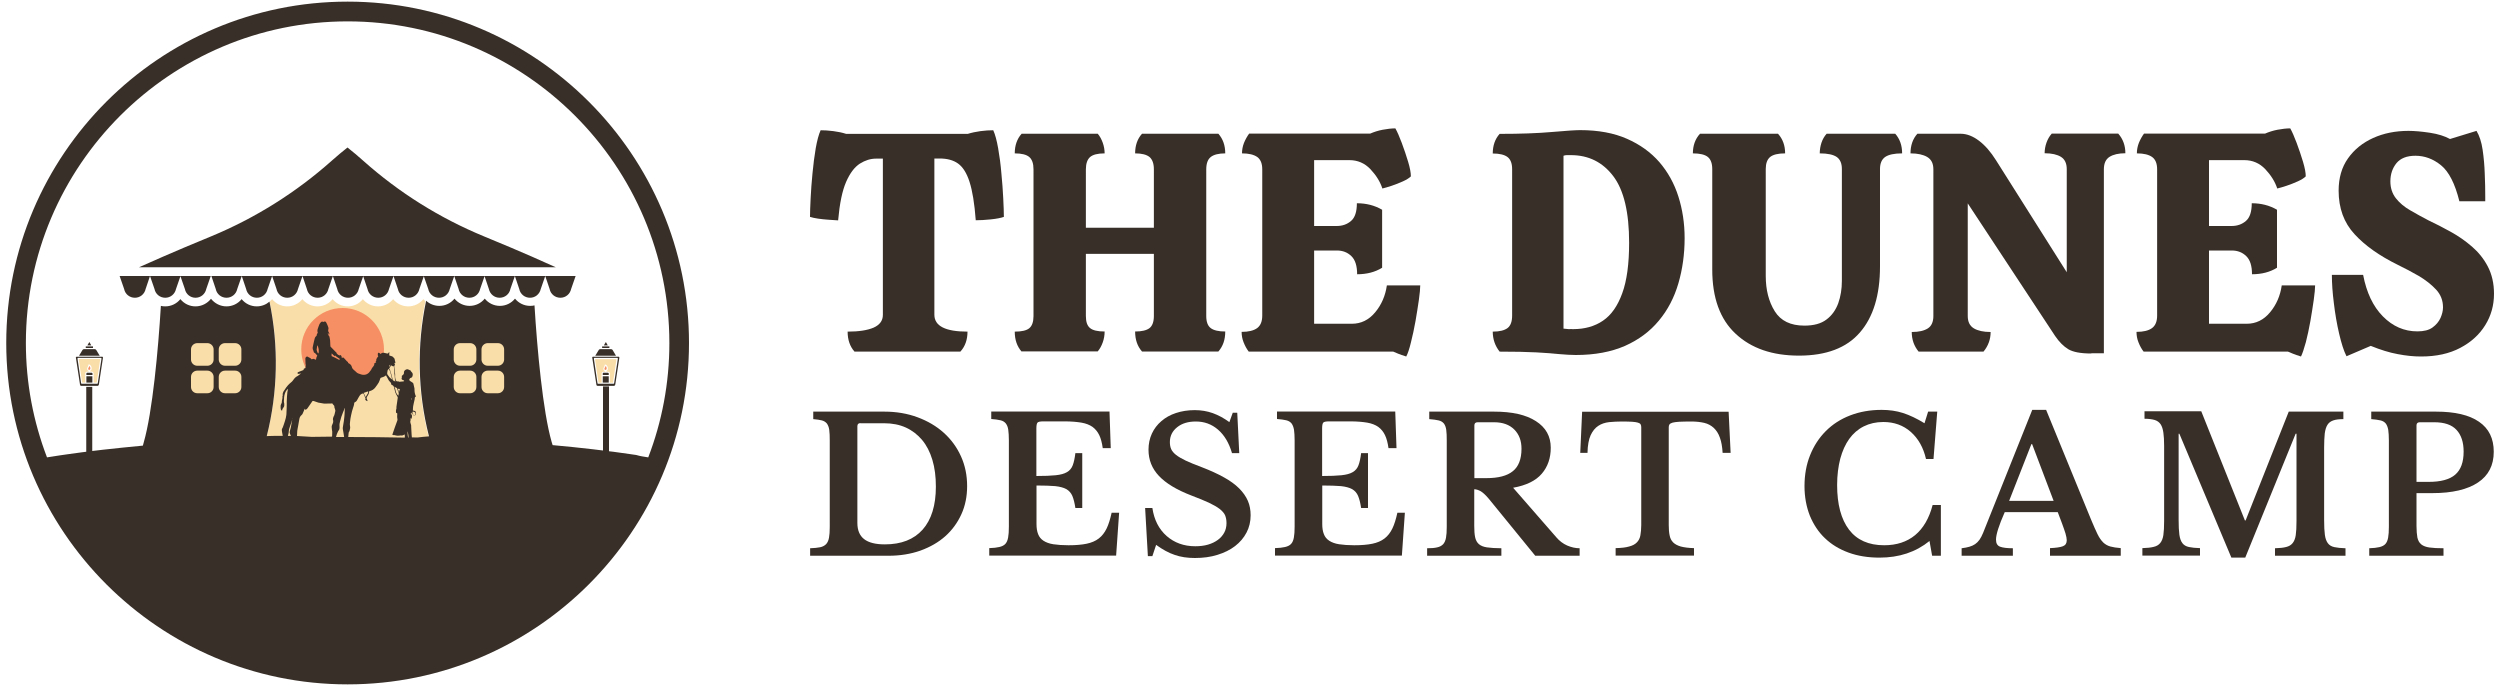 <svg xmlns="http://www.w3.org/2000/svg" xmlns:xlink="http://www.w3.org/1999/xlink" id="Layer_1" x="0px" y="0px" width="200px" height="54.89px" viewBox="0 0 200 54.89" style="enable-background:new 0 0 200 54.89;" xml:space="preserve"><style type="text/css">	.st0{fill:#FADEA9;}	.st1{fill:#F69064;}	.st2{fill:#382F28;}</style><g>	<g>		<g>			<g>				<path class="st0" d="M34.28,34.9l0.15,1.23H21.19l0.15-1.23c0.89-3.53,0.97-7.21,0.23-10.77c0.07-0.06,0.14-0.13,0.2-0.2     c0.29,0.36,0.73,0.58,1.21,0.58c0.48,0,0.92-0.22,1.21-0.58c0.29,0.36,0.73,0.58,1.21,0.58c0.48,0,0.92-0.22,1.21-0.58     c0.29,0.36,0.73,0.58,1.21,0.58c0.48,0,0.92-0.22,1.21-0.58c0.29,0.36,0.73,0.58,1.21,0.58c0.48,0,0.92-0.22,1.21-0.58     c0.29,0.36,0.73,0.58,1.21,0.58c0.48,0,0.92-0.22,1.21-0.58c0.05,0.06,0.1,0.11,0.16,0.17C33.31,27.66,33.38,31.36,34.28,34.9z"></path>				<path class="st1" d="M30.72,27.95c0,1.83-1.48,3.31-3.31,3.31s-3.31-1.48-3.31-3.31s1.48-3.31,3.31-3.31     S30.72,26.12,30.72,27.95z M7.14,29.59c-0.04,0.01-0.05-0.01-0.07-0.03c-0.02-0.04-0.02-0.08,0-0.12     c0.05-0.07,0.07-0.13,0.08-0.17c0.06,0.06,0.09,0.16,0.08,0.23C7.21,29.54,7.2,29.59,7.14,29.59z M48.44,29.59     c-0.04,0.01-0.05-0.01-0.07-0.03c-0.02-0.04-0.02-0.08,0-0.12c0.05-0.07,0.07-0.13,0.08-0.17c0.06,0.06,0.09,0.16,0.08,0.23     C48.52,29.54,48.5,29.59,48.44,29.59z"></path>				<path class="st2" d="M38.76,22.08h2.43l-0.36,1.04c-0.08,0.41-0.44,0.7-0.86,0.7s-0.77-0.29-0.86-0.7L38.76,22.08z M36.69,23.12     c0.08,0.41,0.44,0.7,0.86,0.7c0.42,0,0.77-0.29,0.86-0.7l0.36-1.04h-2.43L36.69,23.12z M41.54,23.12     c0.08,0.41,0.44,0.7,0.86,0.7s0.77-0.29,0.86-0.7l0.36-1.04h-2.43L41.54,23.12z M34.26,23.12c0.08,0.41,0.44,0.7,0.86,0.7     c0.42,0,0.77-0.29,0.86-0.7l0.36-1.04H33.9L34.26,23.12z M31.83,23.12c0.08,0.41,0.44,0.7,0.86,0.7c0.42,0,0.77-0.29,0.86-0.7     l0.36-1.04h-2.43L31.83,23.12z M26.98,23.12c0.08,0.41,0.44,0.7,0.86,0.7c0.42,0,0.77-0.29,0.86-0.7l0.36-1.04h-2.43     L26.98,23.12z M43.97,23.12c0.08,0.41,0.44,0.7,0.86,0.7s0.77-0.29,0.86-0.7l0.36-1.04h-2.43L43.97,23.12z M49.01,28     c-0.02-0.04-0.07-0.07-0.13-0.07h-0.85c-0.05,0-0.1,0.02-0.13,0.07l-0.28,0.46h1.66L49.01,28z M47.71,30.77l-0.33-2.16     c-0.01-0.04,0.02-0.07,0.05-0.07h0.12h1.82h0.12c0.04,0,0.06,0.03,0.06,0.07l-0.33,2.16c-0.01,0.05-0.06,0.1-0.11,0.1h-1.28     C47.76,30.87,47.71,30.83,47.71,30.77z M47.51,28.69l0.29,1.97c0,0.02,0.02,0.04,0.04,0.04h0.34h0.57h0.34     c0.02,0,0.04-0.01,0.04-0.04l0.3-1.97c0-0.01-0.01-0.02-0.01-0.04c-0.01-0.01-0.02-0.02-0.04-0.02h-1.82     c-0.02,0-0.03,0.01-0.04,0.02C47.51,28.67,47.51,28.68,47.51,28.69z M48.7,29.88c0-0.03-0.03-0.06-0.06-0.06h-0.36     c-0.03,0-0.06,0.02-0.06,0.06V30h0.48V29.88z M48.75,27.71h-0.58v0.13h0.58V27.71z M48.47,27.36l-0.16,0.27h0.31L48.47,27.36z      M48.7,30.1h-0.48v0.51h0.48V30.1z M29.4,23.12c0.08,0.41,0.44,0.7,0.86,0.7c0.42,0,0.77-0.29,0.86-0.7l0.36-1.04h-2.43     L29.4,23.12z M10.79,23.82c0.42,0,0.77-0.29,0.86-0.7L12,22.08H9.57l0.36,1.04C10.01,23.53,10.37,23.82,10.79,23.82z      M7.44,27.71H6.86v0.13h0.58V27.71z M24.55,23.12c0.08,0.41,0.44,0.7,0.86,0.7c0.42,0,0.77-0.29,0.86-0.7l0.36-1.04h-2.43     L24.55,23.12z M7.7,28c-0.02-0.04-0.07-0.07-0.13-0.07H6.73c-0.05,0-0.1,0.02-0.13,0.07l-0.28,0.46h1.66L7.7,28z M6.07,28.61     c-0.01-0.04,0.02-0.07,0.05-0.07h0.12h1.82h0.12c0.04,0,0.06,0.03,0.06,0.07l-0.33,2.16c-0.01,0.05-0.06,0.1-0.11,0.1H6.51     c-0.06,0-0.11-0.04-0.11-0.1L6.07,28.61z M6.2,28.69l0.29,1.97c0,0.02,0.02,0.04,0.04,0.04h0.34h0.57h0.34     c0.02,0,0.04-0.01,0.04-0.04l0.3-1.97c0-0.01-0.01-0.02-0.01-0.04c-0.01-0.01-0.02-0.02-0.04-0.02H6.25     c-0.02,0-0.03,0.01-0.04,0.02C6.2,28.67,6.2,28.68,6.2,28.69z M7.39,30.1H6.91v0.51h0.48V30.1z M7.4,29.88     c0-0.03-0.03-0.06-0.06-0.06H6.97c-0.03,0-0.06,0.02-0.06,0.06V30H7.4V29.88z M7.15,27.36l-0.16,0.27H7.3L7.15,27.36z      M17.26,23.12c0.08,0.41,0.44,0.7,0.86,0.7c0.42,0,0.77-0.29,0.86-0.7l0.36-1.04h-2.43L17.26,23.12z M19.69,23.12     c0.08,0.41,0.44,0.7,0.86,0.7s0.77-0.29,0.86-0.7l0.36-1.04h-2.43L19.69,23.12z M22.12,23.12c0.08,0.41,0.44,0.7,0.86,0.7     c0.42,0,0.77-0.29,0.86-0.7l0.36-1.04h-2.43L22.12,23.12z M13.22,23.82c0.42,0,0.77-0.29,0.86-0.7l0.36-1.04H12l0.36,1.04     C12.44,23.53,12.8,23.82,13.22,23.82z M15.64,23.82c0.42,0,0.77-0.29,0.86-0.7l0.36-1.04h-2.43l0.36,1.04     C14.87,23.53,15.23,23.82,15.64,23.82z M42.53,20.52c-0.92-0.41-2.34-1-3.81-1.61c-3.54-1.46-6.8-3.5-9.66-6.05     c-0.43-0.38-0.85-0.74-1.26-1.06c-0.4,0.31-0.81,0.66-1.23,1.03c-2.86,2.55-6.12,4.6-9.66,6.07c-1.48,0.61-2.91,1.21-3.84,1.62     l-1.95,0.86h33.34L42.53,20.52z M55.12,27.44c0,15.06-12.25,27.31-27.31,27.31S0.5,42.5,0.5,27.44     c0-15.06,12.25-27.31,27.31-27.31S55.12,12.39,55.12,27.44z M23.42,33.48c-0.01,0-0.01,0-0.02,0c0,0.02,0,0.04-0.01,0.05     c-0.06,0.18-0.11,0.37-0.18,0.55c-0.04,0.12-0.09,0.24-0.1,0.37c-0.01,0.14-0.03,0.28-0.08,0.42c0.08,0,0.16,0,0.24,0.01     c-0.03-0.07-0.05-0.14-0.08-0.21c-0.02-0.05-0.03-0.1-0.01-0.16c0.03-0.09,0.06-0.19,0.08-0.29c0.05-0.24,0.09-0.47,0.13-0.71     C23.42,33.51,23.42,33.5,23.42,33.48z M26.82,32.91c0.02-0.07-0.01-0.14-0.03-0.21c-0.02-0.07-0.06-0.13-0.04-0.21     c0.01-0.02-0.12-0.13-0.13-0.16c-0.03-0.06-0.04-0.07-0.12-0.05c-0.01,0-0.02,0-0.03,0c-0.18,0-0.35,0.01-0.53,0.01     c-0.03,0-0.43-0.07-0.47-0.08c-0.12-0.04-0.25-0.09-0.38-0.13c-0.07-0.02-0.08-0.01-0.12,0.04c0,0-0.01,0.01-0.01,0.02     c-0.12,0.17-0.24,0.35-0.36,0.52c-0.02,0.03-0.07,0.08-0.11,0.1c-0.06,0.04-0.08,0.02-0.09-0.05c0,0,0,0-0.02-0.01     c-0.05,0.12-0.1,0.23-0.15,0.35c-0.02,0.06-0.05,0.11-0.1,0.15c-0.1,0.08-0.16,0.19-0.18,0.31c-0.03,0.19-0.07,0.38-0.1,0.57     c-0.02,0.13-0.06,0.26-0.07,0.4c-0.01,0.13-0.02,0.27-0.02,0.4c0.4,0.02,0.79,0.04,1.18,0.07c0.54-0.01,1.08-0.01,1.62-0.02     c0-0.01,0-0.03,0.01-0.04c0.01-0.11,0.01-0.23,0.01-0.35c0-0.02-0.01-0.04-0.01-0.06c-0.01-0.05-0.01-0.09-0.02-0.14     c0-0.04,0-0.08-0.01-0.11c-0.01-0.06-0.01-0.13,0.01-0.19c0.02-0.05,0.04-0.09,0.06-0.14c0.05-0.1,0.06-0.21,0.03-0.33     c-0.01,0.01-0.01-0.03,0-0.06l0-0.04c0.02-0.05,0.03-0.09,0.04-0.13C26.76,33.23,26.78,33.07,26.82,32.91z M25.47,28.28     c0.07-0.16,0.02-0.54-0.09-0.66c-0.02,0.13-0.04,0.25-0.05,0.37c0,0.05,0.05,0.1,0.05,0.16C25.38,28.19,25.43,28.23,25.47,28.28     z M26.24,26.78c0,0.02,0.01,0.07,0.02,0.05c0.02-0.02,0.04-0.05,0.03-0.09c0-0.04-0.01-0.08-0.06-0.1     C26.24,26.69,26.24,26.74,26.24,26.78z M26.53,28.49c0.12,0.05,0.42,0.19,0.62,0.31c0.01-0.03,0.02-0.06,0.03-0.09l-0.24-0.16     l-0.13-0.11l-0.04,0.05l-0.24-0.22c0,0.01,0,0.02,0,0.03C26.52,28.36,26.53,28.42,26.53,28.49z M27.6,32.64     c-0.01,0.01-0.02,0.02-0.03,0.03c-0.04,0.11-0.08,0.21-0.13,0.32c-0.1,0.23-0.17,0.46-0.23,0.7c-0.03,0.12-0.06,0.24-0.05,0.37     c0.01,0.15,0.02,0.29-0.09,0.41c-0.01,0.01-0.01,0.02-0.02,0.03c-0.08,0.15-0.13,0.3-0.17,0.46c0.22,0,0.44,0,0.65,0     c-0.03-0.18-0.05-0.37-0.09-0.55c-0.03-0.13-0.02-0.24,0.01-0.37c0.05-0.23,0.07-0.47,0.1-0.71c0.02-0.18,0.02-0.37,0.03-0.56     C27.59,32.73,27.6,32.68,27.6,32.64z M32.39,34.76c-0.01,0.01-0.03,0.02-0.03,0.02c-0.03-0.03-0.05,0.01-0.07,0.02     c-0.01,0-0.03,0-0.04,0.01c0,0,0,0,0,0c-0.04,0.03-0.09,0.04-0.14,0.03c-0.03,0-0.07-0.01-0.1,0c-0.14,0.03-0.27,0.02-0.41-0.02     c-0.03-0.01-0.06-0.02-0.09-0.01c-0.05,0.01-0.08-0.01-0.12-0.03c0-0.01,0-0.02,0-0.02c0.13-0.38,0.26-0.76,0.4-1.13     c0.01-0.02,0.01-0.04,0.01-0.05c-0.03-0.15-0.04-0.3-0.02-0.45c0.01-0.07,0.01-0.07-0.06-0.09c-0.02-0.01-0.04-0.02-0.04-0.03     c-0.01-0.1-0.01-0.21,0.03-0.31c0.01-0.02,0.01-0.04,0.01-0.07c0-0.02-0.01-0.03-0.01-0.05c0.01-0.09,0.02-0.18,0.04-0.27     c0.02-0.16,0.05-0.33,0.07-0.49c0-0.02,0-0.04-0.01-0.06c-0.02-0.04-0.04-0.08-0.07-0.13c-0.02-0.03-0.03-0.06-0.05-0.09     c-0.01-0.03-0.03-0.06-0.04-0.09c-0.01-0.02-0.02-0.05-0.03-0.07c0,0,0,0,0,0c0,0,0,0,0,0c-0.02-0.05-0.03-0.11-0.04-0.16     c-0.02-0.09-0.05-0.18-0.07-0.27c-0.01-0.05-0.04-0.09-0.09-0.12c-0.04-0.02-0.07-0.04-0.11-0.06     c-0.01-0.01-0.02-0.03-0.02-0.05c0.01-0.05-0.01-0.09-0.04-0.12c-0.04-0.04-0.08-0.09-0.12-0.13c-0.03-0.03-0.06-0.1-0.07-0.11     c-0.01-0.02-0.02-0.04-0.03-0.06c-0.05-0.09-0.1-0.18-0.15-0.27c-0.01,0.01-0.02,0.01-0.02,0.01c-0.07,0.05-0.13,0.1-0.21,0.12     c-0.06,0.02-0.12,0.04-0.18,0.06c-0.02,0.01-0.03,0.02-0.04,0.04c-0.04,0.11-0.07,0.23-0.13,0.34     c-0.08,0.14-0.18,0.26-0.27,0.39c-0.12,0.16-0.27,0.25-0.46,0.3c-0.03,0.01-0.04,0.02-0.04,0.05c-0.01,0.06-0.01,0.12-0.04,0.18     c-0.04,0.1-0.12,0.18-0.16,0.29c-0.01,0.03-0.02,0.06,0.02,0.09c0.01,0.01,0.02,0.03,0.02,0.03c-0.02,0.05-0.01,0.08,0.03,0.11     c0.01,0,0,0.03,0,0.04c0,0-0.02,0.01-0.02,0.01c-0.07-0.03-0.14-0.06-0.16-0.14c0.01-0.03,0.03-0.06,0.02-0.08     c-0.04-0.11-0.09-0.21-0.13-0.32c-0.04-0.08-0.05-0.08-0.13-0.06c-0.01,0-0.02,0-0.03,0.01c-0.05,0.03-0.11,0.06-0.14,0.1     c-0.06,0.08-0.11,0.17-0.16,0.26c-0.07,0.12-0.11,0.26-0.26,0.32c-0.05,0.02-0.06,0.07-0.06,0.12c0,0.01,0,0.02,0,0.03     c-0.02,0.09-0.04,0.19-0.08,0.28c-0.07,0.2-0.12,0.4-0.16,0.6c-0.04,0.19-0.08,0.38-0.09,0.58c-0.01,0.09-0.02,0.19,0,0.28     c0.04,0.15-0.01,0.28-0.04,0.42c0,0.01-0.01,0.02-0.02,0.03c-0.06,0.07-0.05,0.15-0.06,0.23c-0.01,0.07-0.01,0.14-0.02,0.21     c1.51,0,3.01,0.02,4.52,0.05c0-0.03,0-0.05,0.01-0.08C32.37,34.89,32.39,34.76,32.39,34.76z M29.27,31.79     c0.01-0.09,0.06-0.17,0.11-0.24c0.05-0.07,0.09-0.14,0.07-0.24c-0.12,0.04-0.24,0.08-0.36,0.12     C29.15,31.56,29.21,31.67,29.27,31.79z M31.16,29.53c0.02,0.01,0.04,0.05,0.05,0.08c0.01,0.02,0.01,0.05,0.01,0.07     c0.03,0.08,0.05,0.16,0.08,0.24l0.06,0.24c0.01,0.02,0.02,0.03,0.02,0.05c0.01,0.06,0.02,0.11,0.03,0.17     c0.01,0.03,0.04,0.06,0.06,0.07c0.06,0.01,0.11,0.02,0.13,0.09c0.03-0.03,0.03-0.05,0.02-0.08c-0.01-0.02-0.02-0.04-0.02-0.06     c-0.01-0.13-0.02-0.27-0.03-0.4c0-0.04-0.01-0.07-0.02-0.11c0-0.03,0-0.07,0-0.1c-0.01-0.15-0.03-0.3-0.04-0.45     c0-0.02,0-0.05-0.03-0.04c-0.05,0.01-0.09-0.01-0.13-0.04c-0.02-0.01-0.04-0.02-0.06-0.03c-0.05,0.08-0.1,0.16-0.14,0.23     C31.14,29.47,31.12,29.51,31.16,29.53z M31.14,29.38l0.09-0.19C31.12,29.16,31.14,29.38,31.14,29.38z M31.76,31.07     c0-0.01-0.01-0.03-0.02-0.03c-0.06-0.04-0.13-0.07-0.19-0.1c0,0,0,0-0.01,0.01c0.02,0.02,0.03,0.05,0.05,0.07     c0.02,0.02,0.06,0.25,0.08,0.33c0.01,0.02,0.02,0.05,0.04,0.09c0.02,0.05,0.04,0.09,0.08,0.13l0.07,0.08c0,0,0.01,0,0.01,0.01     c0.01-0.07,0.02-0.14,0.03-0.2c0-0.01,0-0.02-0.01-0.03C31.84,31.31,31.8,31.19,31.76,31.07z M31.87,31.21l0.04,0.19     c0.03-0.09,0.05-0.18,0.08-0.28c-0.07-0.01-0.12-0.02-0.18-0.02C31.83,31.13,31.85,31.17,31.87,31.21z M31.1,29.51     c-0.03,0.03-0.05,0.06-0.08,0.09c-0.01,0.01-0.01,0.02-0.01,0.03c-0.01,0.06-0.02,0.11-0.03,0.17     c-0.01,0.06-0.01,0.13,0.03,0.18c0.03,0.04,0.07,0.08,0.09,0.12c0.02,0.05,0.06,0.08,0.09,0.11c0.05,0.05,0.11,0.09,0.16,0.14     c0.02-0.04-0.01-0.08-0.01-0.12l-0.07-0.29C31.21,29.8,31.2,29.63,31.1,29.51z M32.59,34.51c0,0.01,0,0.02,0,0.02     c0,0.03,0.01,0.05,0.01,0.07l0.01,0.12c0.01,0.04,0.01,0.09,0.01,0.13c0.01,0.05,0.02,0.11,0.03,0.16c0.01,0,0.02,0,0.03,0     C32.69,34.86,32.64,34.56,32.59,34.51z M51.86,36.59c1.09-2.84,1.69-5.93,1.69-9.15C53.54,13.25,42,1.71,27.81,1.71     S2.07,13.25,2.07,27.44c0,3.22,0.6,6.3,1.69,9.15c0.32-0.05,0.64-0.1,0.96-0.15l0.48-0.07c0.46-0.07,0.92-0.13,1.38-0.19     c0.11-0.01,0.21-0.03,0.32-0.04v-5.19h0.48v5.13c0.28-0.03,0.56-0.07,0.84-0.1c1.07-0.12,2.14-0.23,3.21-0.33l0.07-0.26     c0.7-2.43,1.16-7.44,1.37-10.92c0.11,0.03,0.23,0.04,0.35,0.04c0.48,0,0.92-0.22,1.21-0.58c0.29,0.36,0.73,0.58,1.21,0.58     c0.5,0,0.95-0.24,1.24-0.61c0.29,0.37,0.74,0.61,1.24,0.61c0.48,0,0.92-0.22,1.21-0.58c0.29,0.36,0.73,0.58,1.21,0.58     c0.38,0,0.74-0.14,1.02-0.38c0.74,3.55,0.67,7.23-0.22,10.76c0.07,0,0.13-0.01,0.2-0.01c0.36-0.01,0.72-0.02,1.08-0.01     c-0.02-0.11-0.04-0.22-0.06-0.33c-0.02-0.1-0.03-0.2,0.03-0.29c0.01-0.01,0.02-0.04,0.03-0.05c0.06-0.18,0.13-0.35,0.18-0.53     c0.05-0.16,0.09-0.33,0.11-0.49c0.02-0.27,0.02-0.53,0.03-0.8c0-0.09,0-0.18,0-0.27c0-0.01,0.02-0.74,0.1-1.01     c-0.06,0.06-0.13,0.12-0.17,0.2c-0.11,0.2-0.15,0.42-0.15,0.66c0,0.05-0.01,0.09-0.01,0.14c0,0.03,0,0.07,0.01,0.1     c0.03,0.08,0.02,0.17,0.02,0.26c-0.01,0.09-0.08,0.15-0.12,0.22c-0.01,0.02-0.02,0.05-0.03,0.06c-0.01,0.04-0.02,0.08-0.02,0.11     c-0.01,0-0.01,0-0.01,0c-0.01-0.02-0.02-0.03-0.03-0.06c-0.01,0.03-0.01,0.05-0.02,0.07c0,0-0.01,0-0.01,0     c-0.01-0.05-0.03-0.1-0.04-0.14c-0.01-0.04-0.01-0.07-0.01-0.11c0-0.05,0-0.1,0-0.15c0-0.07,0.07-0.19,0.09-0.24c0,0,0,0,0,0     c0.01-0.03,0.01-0.08,0.01-0.11c0-0.01,0-0.02,0-0.03c0.01-0.09,0.03-0.17,0.05-0.26c0-0.01,0.01-0.03,0-0.03     c-0.03-0.02-0.01-0.05,0-0.08c0.01-0.04,0.03-0.1,0.02-0.13c-0.03-0.07,0.02-0.13,0.03-0.19c0.01-0.05,0.04-0.09,0.07-0.13     c0.06-0.09,0.12-0.18,0.18-0.27c0.08-0.12,0.18-0.22,0.29-0.32c0.1-0.08,0.2-0.16,0.27-0.27c0.09-0.13,0.19-0.25,0.35-0.32     c0.01-0.01,0.02-0.02,0.04-0.03c0.04-0.03,0.09-0.05,0.12-0.09c0.04-0.04,0.08-0.06,0.12-0.09c-0.07,0.01-0.13,0.03-0.19,0.04     c-0.04,0.01-0.1-0.02-0.1-0.05c-0.01-0.04,0.01-0.06,0.04-0.08c0.02-0.01,0.04-0.02,0.06-0.03c0.12-0.05,0.24-0.09,0.36-0.14     c0.03-0.01,0.04-0.02,0.03-0.05c-0.01-0.04,0.02-0.07,0.05-0.08c0.03-0.01,0.05-0.02,0.08-0.03c0.01,0,0.02-0.01,0.02-0.02     c0.01-0.08,0.02-0.15,0.02-0.23c0-0.04-0.02-0.08-0.02-0.12c0-0.12,0-0.24-0.01-0.35c-0.01-0.09,0.02-0.15,0.1-0.2     c0.03-0.02,0.05-0.02,0.07,0c0.06,0.04,0.13,0.06,0.19,0.1c0.03,0.01,0.06,0.03,0.07,0.05c0.06,0.07,0.06,0.08,0.15,0.04     c0.06-0.02,0.12-0.02,0.17,0.03c0.01,0.01,0.03,0.02,0.04,0.02c0.02,0,0.04,0,0.06,0c0.01-0.11,0.04-0.22,0.1-0.33     c-0.07-0.08-0.14-0.15-0.21-0.23c-0.01,0.01-0.02,0.01-0.04,0.03c-0.02-0.07-0.05-0.14-0.07-0.21     c-0.01-0.04-0.04-0.07-0.04-0.11c-0.01-0.05-0.01-0.11,0-0.16c0.05-0.22,0.09-0.44,0.15-0.66c0.02-0.09,0.07-0.18,0.15-0.23     c0.01-0.01,0.02-0.04,0.02-0.06c0-0.05,0.01-0.1,0.05-0.14c0.03-0.03,0.04-0.05,0.02-0.09c-0.03-0.1-0.02-0.2,0.02-0.3     c0.04-0.11,0.07-0.22,0.12-0.33c0.03-0.07,0.08-0.13,0.13-0.18c0.06-0.06,0.12-0.05,0.19-0.01c0.11-0.07,0.18-0.06,0.24,0.06     c0.06,0.12,0.12,0.25,0.16,0.39c0.02,0.05,0,0.12-0.01,0.17c-0.02,0.07-0.01,0.13,0.03,0.19c0.08,0.11,0.06,0.15,0.03,0.2     c-0.03,0.05-0.06,0.03-0.01,0.08c0.02,0.02,0.03,0.04,0.04,0.07c0.02,0.11,0.05,0.21,0.06,0.32c0.02,0.16,0,0.33,0.03,0.49     l0.5,0.51l-0.02,0.02l0.1,0.1c0.01,0.01,0.02,0.02,0.04,0.03l0.07,0.03c0.02,0.01,0.03,0.01,0.05,0.02     c0.01-0.01,0.02-0.03,0.03-0.03c0.02,0,0.06,0,0.07,0.02c0.03,0.04,0.06,0.09,0.05,0.15c-0.01,0.03,0.01,0.05,0.04,0.04     c0.02,0,0.04,0,0.05-0.01c0.03-0.01,0.06-0.02,0.08,0.02c0.01,0.02,0.04,0.03,0.05,0.05c0.07,0.08,0.15,0.16,0.22,0.24     c0.01,0.01,0.02,0.02,0.03,0.02c0.06,0.02,0.07,0.04,0.03,0.09c0.03,0.01,0.05,0.03,0.08,0.04c0.12,0.06,0.21,0.16,0.24,0.29     c0.02,0.09,0.07,0.16,0.14,0.22c0.05,0.04,0.09,0.08,0.14,0.12c0.03,0.03,0.13,0.14,0.24,0.18c0.08,0.02,0.16,0.05,0.24,0.08     c0.28,0.08,0.56-0.02,0.71-0.29c0.01-0.01,0.02-0.02,0.03-0.03c0.02-0.02,0.05-0.03,0.03-0.07c0-0.01,0.02-0.02,0.03-0.03     c0.01-0.01,0.02-0.01,0.04-0.01c-0.03-0.04-0.02-0.07,0.02-0.09c0.01,0,0.01-0.02,0.01-0.02c0.01-0.01,0.01-0.02,0.02-0.03     c0.01-0.01,0.03-0.02,0.04-0.04c0.03-0.05,0.06-0.09,0.09-0.14c0.03-0.05,0.03-0.06-0.02-0.1c0.06-0.04,0.13-0.09,0.19-0.14     c-0.02-0.03-0.03-0.05-0.06-0.08c0.03-0.01,0.05-0.02,0.07-0.02c-0.01-0.02-0.02-0.05-0.02-0.07c0.03-0.1,0.07-0.19,0.15-0.26     c0.02-0.02,0.02-0.03,0.01-0.06c-0.01-0.02-0.02-0.05-0.03-0.07c0-0.04,0.01-0.09,0.01-0.13c0-0.04,0.04-0.07,0.08-0.06     c0.02,0.01,0.05,0.02,0.07,0.04c0.02,0.02,0.04,0.04,0.07,0.06c0.01,0,0.01-0.01,0.02-0.02c0.08-0.08,0.17-0.1,0.28-0.07     c0.07,0.02,0.14,0.03,0.21,0.05c0.04,0.01,0.09,0,0.11-0.03c0.02-0.03,0.04-0.06,0.06-0.09h0.01c0,0.07,0.01,0.13,0,0.2     c0,0.08-0.01,0.08,0.07,0.1c0.02,0.01,0.05,0.01,0.08,0.02c0.07,0.02,0.14,0.05,0.19,0.12c0.02,0.03,0.05,0.06,0.08,0.09     c0,0,0,0.02,0.01,0.03c0,0.02,0.01,0.04,0.01,0.06c0.01,0.03,0.01,0.06,0.02,0.09c0.01,0.05,0.03,0.09,0.03,0.14     c0,0.04-0.04,0.05-0.07,0.02c-0.01,0-0.01-0.01-0.02-0.01c0.02,0.05,0.03,0.09,0.05,0.13c0.01,0.04,0.01,0.07-0.03,0.09     c-0.01,0.01-0.02,0.02-0.02,0.02c0,0.06,0,0.12,0.01,0.18c0.01,0.06,0.03,0.13,0.03,0.19c0.01,0.08,0.03,0.3,0.03,0.31     c0,0.04,0.01,0.07,0,0.11c-0.01,0.13,0.02,0.25,0.05,0.37c0.01,0.03,0.09,0.1,0.11,0.1c0.01,0,0.02,0,0.03-0.01     c0.03-0.02,0.06-0.01,0.09,0.01c0.02,0.01,0.05,0.03,0.08,0.02c0.11-0.01,0.21-0.02,0.32-0.03c0.04-0.01,0.06-0.04,0.02-0.07     c-0.02-0.02-0.06-0.03-0.09-0.04c-0.03-0.01-0.05-0.03-0.07-0.05c-0.05-0.04-0.02-0.13,0.02-0.15     c-0.04-0.01-0.06-0.03-0.02-0.07c0,0,0.01-0.01,0-0.01c-0.02-0.07,0.03-0.08,0.07-0.11c0.05-0.03,0.11-0.14,0.1-0.19     c-0.02-0.05,0-0.09,0.02-0.13c0.03-0.08,0.17-0.16,0.26-0.15c0.01,0,0.03,0.01,0.04,0.01c0.06,0.03,0.12,0.06,0.18,0.08     c0.03,0.01,0.05,0.02,0.05,0.06c0,0.01,0.01,0.02,0.02,0.03c0.07,0.06,0.12,0.13,0.13,0.22c0.01,0.05-0.01,0.1-0.02,0.14     c-0.01,0.07-0.05,0.12-0.11,0.14c-0.08,0.02-0.12,0.07-0.15,0.13c0.01,0.03,0.01,0.05,0.02,0.08c0,0.01,0.01,0.02,0.02,0.03     c0.08,0.05,0.16,0.1,0.24,0.16c0.02,0.02,0.04,0.04,0.05,0.07c0.03,0.11,0.06,0.23,0.08,0.35c0,0.01,0.02,0.13,0.01,0.15     c0,0.17,0.03,0.33,0.1,0.49c0.02,0.03,0,0.07-0.04,0.08c-0.03,0.01-0.03,0.02-0.03,0.04c0,0.05-0.01,0.1-0.02,0.16     c-0.04,0.18-0.09,0.37-0.12,0.55c-0.02,0.11-0.01,0.22-0.02,0.33c0.04,0.01,0.06,0.01,0.09,0.02c0.04,0.01,0.08,0.02,0.11,0.05     c0.01,0.01,0.01,0.01,0.02,0.02c0,0.01,0.01,0.02,0.01,0.03c0.01,0.08,0.01,0.17-0.03,0.24c-0.05,0.08-0.11,0.08-0.15,0     c-0.01-0.03-0.02-0.06-0.03-0.08c-0.01-0.04-0.03-0.07-0.04-0.11c-0.01,0-0.01,0-0.01,0c0,0.11-0.07,0.22-0.04,0.34     c0,0.01,0,0.03,0,0.04c-0.02,0.05-0.02,0.11-0.09,0.13c-0.01,0-0.02,0.03-0.02,0.05c0,0.03,0,0.05-0.01,0.08     c-0.03,0.08-0.02,0.15,0.01,0.23c0.02,0.04,0.03,0.08,0.04,0.13c0.01,0.08,0,0.15,0.01,0.23c0.01,0.18,0.02,0.36,0.03,0.55     c0,0.07,0.01,0.13,0.02,0.2c0.15,0,0.3,0.01,0.45,0.01c0.3-0.04,0.6-0.07,0.91-0.09l0-0.04c-0.9-3.54-0.97-7.24-0.22-10.81     c0.28,0.26,0.66,0.41,1.06,0.41c0.48,0,0.92-0.22,1.21-0.58c0.29,0.36,0.73,0.58,1.21,0.58c0.48,0,0.92-0.22,1.21-0.58     c0.29,0.36,0.73,0.58,1.21,0.58s0.92-0.22,1.21-0.58c0.29,0.36,0.73,0.58,1.21,0.58c0.12,0,0.24-0.01,0.35-0.04     c0.21,3.48,0.67,8.49,1.37,10.92l0.08,0.26c1.07,0.1,2.14,0.2,3.21,0.33c0.27,0.03,0.55,0.07,0.82,0.1v-5.13h0.48v5.19     c0.11,0.01,0.22,0.03,0.34,0.04c0.45,0.06,0.91,0.12,1.36,0.19l0.48,0.07C51.2,36.49,51.53,36.54,51.86,36.59z M32.87,33.05     c-0.01,0.06,0,0.11,0.03,0.16c0.01,0,0.01,0,0.02,0c0.01-0.05,0.01-0.1,0.02-0.16c0-0.01-0.01-0.02-0.02-0.04     C32.9,33.03,32.88,33.04,32.87,33.05z M32.93,32.01c0,0,0.01-0.09,0.02-0.14c-0.01,0-0.03,0-0.04,0     C32.9,31.92,32.93,32.01,32.93,32.01z M32.86,33.47c-0.01,0.03-0.03,0.05-0.04,0.08c0.07-0.01,0.08-0.1,0.08-0.16     c0,0-0.01,0-0.01,0C32.88,33.41,32.87,33.44,32.86,33.47z M33.08,33.23c0.02,0.04,0.06,0.06,0.08,0.03     c0.05-0.07,0.09-0.16,0.05-0.25c0,0,0,0,0,0c-0.01-0.02-0.03-0.04-0.05-0.05c-0.04-0.02-0.09-0.03-0.14-0.04     c-0.02,0.03-0.03,0.06-0.03,0.07C33.02,33.07,33.05,33.15,33.08,33.23z"></path>				<path class="st0" d="M18.81,27.45H18c-0.27,0-0.5,0.22-0.5,0.5v0.81c0,0.27,0.22,0.5,0.5,0.5h0.81c0.27,0,0.5-0.22,0.5-0.5     v-0.81C19.31,27.68,19.09,27.45,18.81,27.45z M18.81,29.65H18c-0.27,0-0.5,0.22-0.5,0.5v0.81c0,0.27,0.22,0.5,0.5,0.5h0.81     c0.27,0,0.5-0.22,0.5-0.5v-0.81C19.31,29.88,19.09,29.65,18.81,29.65z M16.59,29.65h-0.81c-0.27,0-0.5,0.22-0.5,0.5v0.81     c0,0.27,0.22,0.5,0.5,0.5h0.81c0.27,0,0.5-0.22,0.5-0.5v-0.81C17.09,29.88,16.86,29.65,16.59,29.65z M16.59,27.45h-0.81     c-0.27,0-0.5,0.22-0.5,0.5v0.81c0,0.27,0.22,0.5,0.5,0.5h0.81c0.27,0,0.5-0.22,0.5-0.5v-0.81     C17.09,27.68,16.86,27.45,16.59,27.45z M39.83,27.45h-0.81c-0.27,0-0.5,0.22-0.5,0.5v0.81c0,0.27,0.22,0.5,0.5,0.5h0.81     c0.27,0,0.5-0.22,0.5-0.5v-0.81C40.33,27.68,40.11,27.45,39.83,27.45z M37.61,29.65H36.8c-0.27,0-0.5,0.22-0.5,0.5v0.81     c0,0.27,0.22,0.5,0.5,0.5h0.81c0.27,0,0.5-0.22,0.5-0.5v-0.81C38.11,29.88,37.89,29.65,37.61,29.65z M39.83,29.65h-0.81     c-0.27,0-0.5,0.22-0.5,0.5v0.81c0,0.27,0.22,0.5,0.5,0.5h0.81c0.27,0,0.5-0.22,0.5-0.5v-0.81     C40.33,29.88,40.11,29.65,39.83,29.65z M37.61,27.45H36.8c-0.27,0-0.5,0.22-0.5,0.5v0.81c0,0.27,0.22,0.5,0.5,0.5h0.81     c0.27,0,0.5-0.22,0.5-0.5v-0.81C38.11,27.68,37.89,27.45,37.61,27.45z M6.57,30.61h0.25v-0.73c0-0.08,0.07-0.15,0.15-0.15h0.13     v-0.05C7.06,29.68,7.02,29.65,7,29.61c-0.04-0.06-0.04-0.15,0-0.22c0.08-0.13,0.07-0.19,0.07-0.19c0-0.02,0.01-0.04,0.02-0.04     c0.01-0.01,0.03-0.01,0.05-0.01c0.14,0.06,0.21,0.24,0.19,0.36c-0.01,0.08-0.06,0.13-0.12,0.16v0.06h0.13     c0.08,0,0.15,0.07,0.15,0.15v0.73h0.25l0.28-1.89H6.3L6.57,30.61z M47.6,28.73l0.28,1.89h0.25v-0.73c0-0.08,0.07-0.15,0.15-0.15     h0.13v-0.05c-0.04-0.01-0.08-0.03-0.11-0.07c-0.04-0.06-0.04-0.15,0-0.22c0.08-0.13,0.07-0.19,0.07-0.19     c0-0.02,0.01-0.04,0.02-0.04c0.01-0.01,0.03-0.01,0.05-0.01c0.14,0.06,0.21,0.24,0.19,0.36c-0.01,0.08-0.06,0.13-0.12,0.16v0.06     h0.13c0.08,0,0.15,0.07,0.15,0.15v0.73h0.25l0.28-1.89H47.6z"></path>			</g>		</g>	</g>	<g>		<g>			<path class="st2" d="M68.36,28.13c-0.37-0.42-0.55-0.95-0.55-1.6c0.9,0,1.59-0.11,2.08-0.32c0.49-0.22,0.74-0.56,0.74-1.02v-12.5    h-0.55c-0.43,0-0.86,0.13-1.29,0.4c-0.42,0.27-0.79,0.75-1.1,1.46c-0.31,0.71-0.52,1.73-0.64,3.08c-0.2-0.02-0.45-0.03-0.75-0.05    c-0.3-0.02-0.59-0.05-0.86-0.09c-0.27-0.04-0.49-0.09-0.64-0.14c0-0.35,0.02-0.84,0.05-1.47c0.03-0.63,0.08-1.31,0.15-2.02    c0.07-0.72,0.15-1.38,0.26-2.01c0.11-0.62,0.24-1.1,0.39-1.43c0.3,0,0.64,0.02,1.02,0.07c0.38,0.05,0.72,0.12,1.02,0.22h9.73    c0.32-0.1,0.66-0.17,1.02-0.22c0.37-0.05,0.71-0.07,1.02-0.07c0.15,0.33,0.28,0.81,0.39,1.43c0.11,0.62,0.2,1.29,0.26,2.01    c0.07,0.72,0.12,1.39,0.15,2.02c0.03,0.63,0.05,1.12,0.05,1.47c-0.22,0.08-0.56,0.15-1.04,0.2c-0.47,0.05-0.88,0.07-1.21,0.07    c-0.1-1.35-0.27-2.37-0.5-3.08c-0.23-0.71-0.54-1.19-0.92-1.46c-0.38-0.27-0.87-0.4-1.47-0.4h-0.42v12.5    c0,0.9,0.88,1.35,2.65,1.35c0,0.65-0.19,1.18-0.57,1.6H68.36z"></path>			<path class="st2" d="M81.73,28.13c-0.37-0.42-0.55-0.95-0.55-1.6c0.55,0,0.94-0.09,1.16-0.27c0.22-0.18,0.34-0.51,0.34-0.97    V13.55c0-0.47-0.11-0.79-0.34-0.99c-0.22-0.19-0.61-0.29-1.16-0.29c0-0.63,0.18-1.16,0.55-1.57h6.09c0.17,0.2,0.3,0.44,0.4,0.72    c0.1,0.28,0.15,0.57,0.15,0.85c-0.55,0-0.94,0.1-1.16,0.29c-0.22,0.19-0.34,0.52-0.34,0.99v4.67h5.44v-4.67    c0-0.47-0.12-0.79-0.35-0.99c-0.23-0.19-0.62-0.29-1.15-0.29c0-0.63,0.18-1.16,0.55-1.57h6.11c0.37,0.42,0.55,0.94,0.55,1.57    c-0.53,0-0.92,0.1-1.16,0.29c-0.24,0.19-0.36,0.52-0.36,0.99v11.73c0,0.47,0.12,0.79,0.36,0.97c0.24,0.18,0.63,0.27,1.16,0.27    c0,0.65-0.18,1.18-0.55,1.6h-6.11c-0.37-0.42-0.55-0.95-0.55-1.6c0.53,0,0.91-0.09,1.15-0.27c0.23-0.18,0.35-0.51,0.35-0.97    v-4.97h-5.44v4.97c0,0.47,0.11,0.79,0.34,0.97c0.22,0.18,0.61,0.27,1.16,0.27c0,0.3-0.05,0.59-0.15,0.87    c-0.1,0.28-0.23,0.52-0.4,0.72H81.73z"></path>			<path class="st2" d="M112.5,28.52c-0.1-0.03-0.22-0.07-0.37-0.12c-0.15-0.05-0.37-0.14-0.67-0.27H99.9    c-0.17-0.22-0.3-0.46-0.41-0.74c-0.11-0.27-0.16-0.55-0.16-0.84c0.55,0,0.96-0.1,1.24-0.3c0.27-0.2,0.41-0.53,0.41-1v-11.7    c0-0.47-0.13-0.79-0.4-0.99c-0.27-0.19-0.67-0.29-1.22-0.29c0-0.28,0.05-0.56,0.16-0.84c0.11-0.27,0.25-0.52,0.41-0.74h9.68    c0.3-0.13,0.63-0.24,1-0.31c0.37-0.07,0.71-0.11,1.02-0.11c0.15,0.27,0.32,0.65,0.51,1.16c0.19,0.51,0.36,1.01,0.51,1.51    c0.15,0.5,0.22,0.89,0.22,1.17c-0.13,0.13-0.35,0.27-0.64,0.4c-0.29,0.13-0.59,0.25-0.89,0.35c-0.3,0.1-0.55,0.17-0.75,0.22    c-0.18-0.55-0.5-1.06-0.96-1.55c-0.46-0.48-1.02-0.72-1.68-0.72h-2.82v5.27h1.8c0.47,0,0.85-0.14,1.16-0.41    c0.31-0.27,0.46-0.74,0.46-1.41c0.75,0,1.42,0.17,2.02,0.52v4.64c-0.57,0.35-1.23,0.52-2,0.52c0-0.67-0.15-1.15-0.46-1.45    c-0.31-0.3-0.69-0.45-1.16-0.45h-1.82v5.86h3.02c0.73,0,1.35-0.3,1.86-0.91c0.51-0.61,0.82-1.33,0.94-2.16h2.67    c0,0.25-0.04,0.64-0.11,1.16c-0.07,0.52-0.17,1.09-0.27,1.7c-0.11,0.61-0.23,1.17-0.36,1.68    C112.75,27.92,112.62,28.29,112.5,28.52z"></path>			<path class="st2" d="M126.06,28.4c-0.38,0-0.82-0.03-1.3-0.07c-0.48-0.05-1.1-0.1-1.85-0.14c-0.75-0.04-1.73-0.06-2.94-0.06    c-0.37-0.47-0.55-1-0.55-1.6c0.55,0,0.94-0.1,1.19-0.29c0.24-0.19,0.36-0.52,0.36-0.99V13.53c0-0.45-0.12-0.77-0.36-0.96    c-0.24-0.19-0.64-0.29-1.19-0.29c0-0.63,0.18-1.16,0.55-1.57c1.65,0,3.04-0.05,4.18-0.15c1.14-0.1,1.89-0.15,2.26-0.15    c1.45,0,2.7,0.23,3.74,0.69c1.05,0.46,1.91,1.08,2.6,1.87c0.68,0.79,1.19,1.71,1.52,2.75c0.33,1.04,0.5,2.15,0.5,3.33    c0,1.28-0.17,2.49-0.5,3.62c-0.33,1.13-0.85,2.13-1.56,2.98c-0.71,0.86-1.61,1.53-2.71,2.02C128.9,28.15,127.59,28.4,126.06,28.4    z M125.86,26.33c0.91,0,1.71-0.22,2.37-0.67c0.67-0.45,1.18-1.18,1.55-2.2c0.37-1.01,0.55-2.36,0.55-4.04    c0-2.43-0.42-4.21-1.27-5.33c-0.85-1.12-1.98-1.68-3.39-1.68c-0.12,0-0.22,0-0.32,0c-0.1,0-0.19,0.02-0.27,0.05v13.83    c0.13,0.02,0.27,0.03,0.41,0.04C125.61,26.32,125.74,26.33,125.86,26.33z"></path>			<path class="st2" d="M143.92,28.45c-2.13,0-3.82-0.58-5.07-1.75c-1.25-1.16-1.87-2.88-1.87-5.14v-8.04    c0-0.45-0.12-0.77-0.35-0.96c-0.23-0.19-0.63-0.29-1.2-0.29c0-0.63,0.19-1.16,0.57-1.57h6.24c0.38,0.42,0.57,0.94,0.57,1.57    c-0.57,0-0.97,0.1-1.2,0.29c-0.23,0.19-0.35,0.51-0.35,0.96v8.56c0,1.11,0.24,2.05,0.72,2.82c0.48,0.77,1.27,1.15,2.37,1.15    c0.75,0,1.34-0.16,1.77-0.49c0.43-0.32,0.74-0.76,0.94-1.3c0.19-0.54,0.29-1.14,0.29-1.78v-8.96c0-0.45-0.14-0.77-0.41-0.96    c-0.27-0.19-0.73-0.29-1.36-0.29c0-0.3,0.05-0.59,0.14-0.86c0.09-0.27,0.23-0.51,0.41-0.71h5.49c0.37,0.42,0.55,0.94,0.55,1.57    c-0.63,0-1.09,0.1-1.36,0.29c-0.27,0.19-0.41,0.51-0.41,0.96v7.79c0,2.3-0.54,4.06-1.61,5.29    C147.73,27.83,146.1,28.45,143.92,28.45z"></path>			<path class="st2" d="M167.31,28.28c-0.87,0-1.48-0.12-1.86-0.35c-0.37-0.23-0.72-0.58-1.04-1.05l-6.99-10.61v9.01    c0,0.47,0.16,0.79,0.49,0.99c0.32,0.19,0.77,0.29,1.34,0.29c0,0.58-0.19,1.11-0.57,1.57h-5.19c-0.37-0.45-0.55-0.97-0.55-1.57    c0.57,0,0.99-0.1,1.29-0.29c0.29-0.19,0.44-0.52,0.44-0.99V13.55c0-0.47-0.16-0.79-0.49-0.99c-0.32-0.19-0.77-0.29-1.34-0.29    c0-0.63,0.18-1.16,0.55-1.57h3.47c0.48,0,0.97,0.19,1.46,0.56c0.49,0.37,0.94,0.89,1.36,1.56l5.66,8.96v-8.24    c0-0.47-0.15-0.79-0.46-0.99c-0.31-0.19-0.74-0.29-1.31-0.29c0-0.28,0.05-0.57,0.15-0.85c0.1-0.28,0.24-0.52,0.42-0.72h5.32    c0.38,0.43,0.57,0.96,0.57,1.57c-0.55,0-0.97,0.1-1.27,0.29c-0.3,0.19-0.45,0.52-0.45,0.99v14.72H167.31z"></path>			<path class="st2" d="M184.08,28.52c-0.1-0.03-0.22-0.07-0.37-0.12c-0.15-0.05-0.37-0.14-0.67-0.27h-11.55    c-0.17-0.22-0.3-0.46-0.41-0.74c-0.11-0.27-0.16-0.55-0.16-0.84c0.55,0,0.96-0.1,1.24-0.3c0.27-0.2,0.41-0.53,0.41-1v-11.7    c0-0.47-0.13-0.79-0.4-0.99c-0.27-0.19-0.67-0.29-1.22-0.29c0-0.28,0.05-0.56,0.16-0.84c0.11-0.27,0.25-0.52,0.41-0.74h9.68    c0.3-0.13,0.63-0.24,1-0.31c0.37-0.07,0.71-0.11,1.02-0.11c0.15,0.27,0.32,0.65,0.51,1.16c0.19,0.51,0.36,1.01,0.51,1.51    c0.15,0.5,0.22,0.89,0.22,1.17c-0.13,0.13-0.35,0.27-0.64,0.4c-0.29,0.13-0.59,0.25-0.89,0.35c-0.3,0.1-0.55,0.17-0.75,0.22    c-0.18-0.55-0.5-1.06-0.96-1.55c-0.46-0.48-1.02-0.72-1.68-0.72h-2.82v5.27h1.8c0.47,0,0.85-0.14,1.16-0.41    c0.31-0.27,0.46-0.74,0.46-1.41c0.75,0,1.42,0.17,2.02,0.52v4.64c-0.57,0.35-1.23,0.52-2,0.52c0-0.67-0.15-1.15-0.46-1.45    c-0.31-0.3-0.69-0.45-1.16-0.45h-1.82v5.86h3.02c0.73,0,1.35-0.3,1.86-0.91c0.51-0.61,0.82-1.33,0.94-2.16h2.67    c0,0.25-0.04,0.64-0.11,1.16c-0.07,0.52-0.17,1.09-0.27,1.7c-0.11,0.61-0.23,1.17-0.36,1.68    C184.32,27.92,184.19,28.29,184.08,28.52z"></path>			<path class="st2" d="M187.72,28.5c-0.22-0.43-0.41-1.04-0.59-1.81s-0.32-1.58-0.42-2.43c-0.11-0.85-0.16-1.61-0.16-2.27h2.5    c0.27,1.41,0.79,2.52,1.58,3.32c0.79,0.8,1.71,1.2,2.76,1.2c0.52,0,0.92-0.1,1.21-0.31c0.29-0.21,0.5-0.46,0.64-0.76    c0.13-0.3,0.2-0.58,0.2-0.85c0-0.55-0.18-1.02-0.55-1.42c-0.37-0.4-0.83-0.76-1.38-1.09c-0.56-0.32-1.12-0.62-1.68-0.89    c-1.46-0.72-2.62-1.53-3.47-2.46c-0.85-0.92-1.27-2.08-1.27-3.48c0-1.01,0.25-1.88,0.75-2.58c0.5-0.71,1.17-1.25,2.01-1.63    c0.84-0.38,1.78-0.57,2.83-0.57c0.48,0,1.05,0.05,1.71,0.15c0.66,0.1,1.19,0.27,1.61,0.5l2.12-0.65c0.23,0.38,0.4,0.89,0.49,1.51    c0.09,0.62,0.15,1.27,0.17,1.93c0.03,0.67,0.04,1.27,0.04,1.82v0.37h-2.07c-0.35-1.41-0.84-2.37-1.47-2.88    c-0.63-0.51-1.31-0.76-2.05-0.76c-0.68,0-1.19,0.2-1.51,0.59c-0.32,0.39-0.49,0.88-0.49,1.46c0,0.53,0.15,0.98,0.44,1.35    c0.29,0.37,0.67,0.69,1.14,0.96c0.47,0.27,0.96,0.55,1.47,0.81c0.57,0.27,1.16,0.57,1.77,0.91c0.62,0.34,1.19,0.74,1.71,1.19    c0.52,0.45,0.95,0.98,1.27,1.6c0.32,0.62,0.49,1.34,0.49,2.17c0,0.92-0.23,1.75-0.7,2.51c-0.47,0.76-1.13,1.36-2,1.82    c-0.87,0.46-1.91,0.69-3.14,0.69c-0.57,0-1.19-0.06-1.86-0.19c-0.67-0.12-1.39-0.35-2.16-0.66L187.72,28.5z"></path>		</g>		<g>			<path class="st2" d="M64.81,44.46v-0.6c0.33-0.01,0.6-0.04,0.8-0.08c0.2-0.04,0.36-0.13,0.48-0.25c0.11-0.12,0.19-0.29,0.23-0.51    c0.04-0.21,0.06-0.5,0.06-0.86v-6.92c0-0.35-0.01-0.63-0.04-0.85s-0.1-0.38-0.19-0.51c-0.1-0.12-0.24-0.21-0.41-0.25    c-0.17-0.04-0.4-0.08-0.68-0.1v-0.6h5.69c0.96,0,1.84,0.15,2.65,0.45c0.81,0.3,1.51,0.71,2.1,1.24c0.59,0.53,1.05,1.16,1.38,1.89    c0.33,0.73,0.49,1.52,0.49,2.38c0,0.82-0.15,1.57-0.46,2.25c-0.31,0.68-0.74,1.27-1.29,1.76c-0.55,0.49-1.22,0.87-1.99,1.15    c-0.77,0.27-1.62,0.41-2.55,0.41H64.81z M68.84,33.85c-0.17,0-0.25,0.08-0.25,0.25v7.74c0,0.58,0.18,1.01,0.54,1.29    c0.36,0.28,0.91,0.42,1.66,0.42c1.31,0,2.31-0.39,3.02-1.18c0.7-0.79,1.06-1.94,1.06-3.44c0-0.8-0.09-1.51-0.28-2.14    c-0.19-0.63-0.46-1.16-0.82-1.59s-0.8-0.77-1.31-1c-0.51-0.23-1.09-0.34-1.73-0.34H68.84z"></path>			<path class="st2" d="M82.91,38.08c0.64,0,1.15-0.02,1.54-0.06c0.39-0.04,0.69-0.12,0.91-0.25c0.21-0.12,0.37-0.31,0.46-0.55    c0.09-0.24,0.16-0.56,0.21-0.97h0.55v4.39h-0.55c-0.06-0.4-0.14-0.72-0.24-0.96c-0.1-0.24-0.26-0.42-0.48-0.55    c-0.22-0.12-0.52-0.2-0.89-0.24c-0.37-0.03-0.88-0.05-1.5-0.05v3.08c0,0.32,0.04,0.59,0.13,0.81c0.08,0.22,0.23,0.4,0.43,0.53    c0.2,0.13,0.46,0.23,0.79,0.28c0.33,0.05,0.73,0.08,1.21,0.08c0.57,0,1.05-0.04,1.44-0.12c0.39-0.08,0.72-0.22,0.98-0.42    c0.26-0.2,0.47-0.47,0.63-0.8c0.16-0.33,0.29-0.76,0.4-1.26h0.6l-0.24,3.43H79.14v-0.6c0.33-0.01,0.6-0.04,0.81-0.09    c0.21-0.05,0.37-0.13,0.48-0.25s0.18-0.29,0.22-0.51c0.04-0.22,0.06-0.5,0.06-0.85v-6.92c0-0.35-0.02-0.63-0.05-0.85    s-0.1-0.38-0.2-0.51c-0.1-0.12-0.24-0.21-0.43-0.25c-0.18-0.04-0.43-0.08-0.73-0.1v-0.6h9.46l0.1,2.93h-0.64    c-0.06-0.42-0.15-0.77-0.28-1.04c-0.13-0.27-0.31-0.49-0.54-0.66c-0.23-0.16-0.53-0.28-0.89-0.34c-0.36-0.06-0.81-0.1-1.34-0.1    h-1.69c-0.26,0-0.42,0.03-0.48,0.1c-0.06,0.07-0.09,0.22-0.09,0.46V38.08z"></path>			<path class="st2" d="M91.61,40.64h0.58c0.14,0.95,0.52,1.69,1.14,2.24c0.62,0.54,1.38,0.82,2.29,0.82c0.37,0,0.71-0.04,1.02-0.13    c0.31-0.09,0.57-0.22,0.79-0.38c0.22-0.16,0.39-0.36,0.51-0.58c0.12-0.22,0.18-0.48,0.18-0.76c0-0.24-0.04-0.45-0.11-0.62    c-0.07-0.17-0.22-0.34-0.43-0.51c-0.21-0.16-0.5-0.33-0.86-0.5c-0.36-0.17-0.84-0.36-1.41-0.58c-1.17-0.45-2.03-0.97-2.59-1.56    c-0.56-0.59-0.84-1.29-0.84-2.1c0-0.47,0.09-0.9,0.27-1.29s0.43-0.72,0.76-1c0.32-0.28,0.71-0.5,1.17-0.65    c0.45-0.15,0.96-0.23,1.5-0.23c0.51,0,0.99,0.08,1.44,0.24c0.45,0.16,0.89,0.4,1.33,0.72l0.27-0.75h0.36l0.16,3.23h-0.58    c-0.24-0.82-0.61-1.44-1.12-1.88s-1.1-0.65-1.77-0.65c-0.62,0-1.12,0.15-1.5,0.46c-0.38,0.3-0.58,0.7-0.58,1.18    c0,0.21,0.03,0.4,0.1,0.56c0.07,0.16,0.2,0.32,0.39,0.47c0.19,0.15,0.45,0.3,0.78,0.46c0.33,0.15,0.75,0.33,1.27,0.52    c0.7,0.27,1.29,0.54,1.79,0.82c0.49,0.27,0.9,0.57,1.21,0.88c0.31,0.31,0.55,0.65,0.7,1c0.15,0.35,0.22,0.73,0.22,1.15    c0,0.51-0.11,0.97-0.33,1.39c-0.22,0.42-0.53,0.78-0.92,1.08c-0.39,0.3-0.86,0.53-1.41,0.7c-0.54,0.17-1.15,0.25-1.8,0.25    c-0.6,0-1.14-0.08-1.62-0.25c-0.48-0.16-0.97-0.43-1.48-0.8l-0.3,0.9h-0.36L91.61,40.64z"></path>			<path class="st2" d="M105.77,38.08c0.64,0,1.15-0.02,1.54-0.06c0.39-0.04,0.69-0.12,0.91-0.25c0.21-0.12,0.37-0.31,0.46-0.55    c0.09-0.24,0.16-0.56,0.21-0.97h0.55v4.39h-0.55c-0.06-0.4-0.14-0.72-0.24-0.96c-0.1-0.24-0.26-0.42-0.48-0.55    c-0.22-0.12-0.52-0.2-0.89-0.24c-0.37-0.03-0.88-0.05-1.5-0.05v3.08c0,0.32,0.04,0.59,0.13,0.81c0.08,0.22,0.23,0.4,0.43,0.53    c0.2,0.13,0.46,0.23,0.79,0.28c0.33,0.05,0.73,0.08,1.21,0.08c0.57,0,1.05-0.04,1.44-0.12c0.39-0.08,0.72-0.22,0.98-0.42    c0.26-0.2,0.47-0.47,0.63-0.8c0.16-0.33,0.29-0.76,0.4-1.26h0.6l-0.24,3.43H102v-0.6c0.33-0.01,0.6-0.04,0.81-0.09    c0.21-0.05,0.37-0.13,0.48-0.25c0.11-0.12,0.18-0.29,0.22-0.51c0.04-0.22,0.06-0.5,0.06-0.85v-6.92c0-0.35-0.02-0.63-0.05-0.85    c-0.04-0.21-0.1-0.38-0.2-0.51c-0.1-0.12-0.24-0.21-0.43-0.25c-0.18-0.04-0.43-0.08-0.73-0.1v-0.6h9.46l0.1,2.93h-0.64    c-0.06-0.42-0.15-0.77-0.28-1.04c-0.13-0.27-0.31-0.49-0.54-0.66c-0.23-0.16-0.53-0.28-0.89-0.34c-0.36-0.06-0.81-0.1-1.34-0.1    h-1.69c-0.26,0-0.42,0.03-0.48,0.1c-0.06,0.07-0.09,0.22-0.09,0.46V38.08z"></path>			<path class="st2" d="M124.06,35.82c0,0.83-0.24,1.52-0.72,2.08c-0.48,0.56-1.24,0.93-2.29,1.12l3.47,3.98    c0.24,0.28,0.52,0.49,0.85,0.64c0.33,0.14,0.66,0.22,1,0.22v0.6h-3.55l-3.71-4.55c-0.25-0.3-0.47-0.5-0.65-0.61    c-0.18-0.1-0.36-0.16-0.52-0.16v2.93c0,0.37,0.02,0.67,0.07,0.91c0.05,0.23,0.15,0.42,0.3,0.55c0.15,0.13,0.37,0.22,0.65,0.26    c0.28,0.04,0.67,0.07,1.15,0.07v0.6h-5.94v-0.6c0.33,0,0.6-0.02,0.8-0.07c0.2-0.04,0.36-0.13,0.48-0.25    c0.11-0.12,0.19-0.3,0.23-0.52c0.04-0.22,0.06-0.51,0.06-0.86v-6.92c0-0.35-0.01-0.63-0.04-0.85c-0.03-0.21-0.09-0.38-0.19-0.51    c-0.1-0.12-0.24-0.21-0.43-0.25c-0.18-0.04-0.43-0.08-0.74-0.1v-0.6h5.18c1.45,0,2.56,0.25,3.35,0.76    C123.67,34.2,124.06,34.91,124.06,35.82z M117.95,38.25h0.97c0.94,0,1.64-0.18,2.1-0.55c0.46-0.36,0.7-0.97,0.7-1.8    c0-0.64-0.19-1.15-0.58-1.54c-0.39-0.39-0.93-0.58-1.62-0.58h-1.3c-0.18,0-0.27,0.08-0.27,0.25V38.25z"></path>			<path class="st2" d="M138.45,36.23h-0.64c-0.03-0.49-0.1-0.9-0.22-1.22c-0.11-0.32-0.28-0.58-0.49-0.78    c-0.21-0.19-0.46-0.33-0.76-0.4c-0.3-0.07-0.65-0.11-1.05-0.11c-0.39,0-0.7,0.01-0.94,0.02c-0.23,0.01-0.41,0.04-0.54,0.07    c-0.12,0.04-0.21,0.08-0.25,0.14c-0.04,0.06-0.06,0.13-0.06,0.22v7.84c0,0.32,0.02,0.59,0.07,0.82c0.04,0.23,0.14,0.42,0.28,0.56    c0.14,0.14,0.34,0.25,0.61,0.33c0.27,0.07,0.62,0.12,1.06,0.13v0.6h-6.27v-0.6c0.45-0.01,0.81-0.05,1.08-0.13    c0.27-0.07,0.48-0.18,0.62-0.33c0.14-0.14,0.24-0.33,0.28-0.56c0.04-0.23,0.07-0.5,0.07-0.82v-7.84c0-0.09-0.02-0.16-0.05-0.22    c-0.03-0.06-0.11-0.11-0.22-0.14c-0.11-0.03-0.27-0.06-0.47-0.07c-0.2-0.01-0.47-0.02-0.8-0.02c-0.36,0-0.7,0.02-1.03,0.05    c-0.33,0.04-0.62,0.13-0.87,0.3c-0.25,0.16-0.45,0.41-0.61,0.75c-0.15,0.33-0.24,0.81-0.25,1.41h-0.58l0.15-3.29h11.72    L138.45,36.23z"></path>			<path class="st2" d="M154.25,32.93h0.73l-0.3,3.79h-0.6c-0.21-0.92-0.62-1.64-1.22-2.17c-0.6-0.53-1.34-0.79-2.19-0.79    c-0.59,0-1.11,0.12-1.57,0.35c-0.46,0.23-0.85,0.57-1.16,1c-0.31,0.43-0.55,0.96-0.72,1.59c-0.16,0.62-0.25,1.32-0.25,2.1    c0,1.55,0.32,2.74,0.95,3.57c0.63,0.83,1.57,1.25,2.81,1.25c1,0,1.82-0.27,2.48-0.81c0.65-0.54,1.12-1.34,1.4-2.41h0.66v4.06    h-0.7l-0.21-1.18c-1.1,0.89-2.43,1.33-4,1.33c-0.91,0-1.73-0.13-2.47-0.4c-0.74-0.27-1.37-0.65-1.89-1.15    c-0.52-0.49-0.92-1.1-1.21-1.8c-0.28-0.71-0.43-1.5-0.43-2.37c0-0.91,0.15-1.74,0.45-2.48c0.3-0.75,0.72-1.39,1.26-1.93    c0.54-0.54,1.19-0.96,1.95-1.25c0.75-0.29,1.59-0.44,2.51-0.44c0.61,0,1.18,0.08,1.71,0.25c0.53,0.17,1.1,0.44,1.72,0.82    L154.25,32.93z"></path>			<path class="st2" d="M164.62,40.97h-4.24c-0.47,1.06-0.7,1.79-0.7,2.2c0,0.3,0.11,0.49,0.34,0.57c0.22,0.08,0.56,0.12,1.01,0.12    v0.6h-4.1v-0.6c0.24-0.03,0.45-0.07,0.62-0.12c0.17-0.05,0.33-0.12,0.46-0.21c0.13-0.09,0.25-0.21,0.35-0.35    c0.1-0.14,0.19-0.32,0.28-0.53l3.94-9.86h1.11l3.58,8.74c0.21,0.51,0.39,0.91,0.53,1.2c0.14,0.29,0.3,0.51,0.46,0.67    c0.16,0.15,0.35,0.26,0.57,0.32c0.21,0.06,0.49,0.1,0.83,0.13v0.61h-5.66v-0.61c0.48-0.02,0.82-0.07,1.03-0.15    c0.21-0.08,0.31-0.24,0.31-0.48c0-0.14-0.04-0.32-0.1-0.54c-0.07-0.22-0.16-0.49-0.28-0.81L164.62,40.97z M160.73,40.07h3.56    l-1.72-4.54h-0.06L160.73,40.07z"></path>			<path class="st2" d="M179.64,41.66l3.46-8.73h4.37v0.6c-0.33,0-0.6,0.03-0.8,0.1c-0.21,0.07-0.36,0.18-0.47,0.35    c-0.11,0.17-0.18,0.4-0.22,0.7c-0.03,0.29-0.05,0.67-0.05,1.12v5.81c0,0.5,0.02,0.89,0.06,1.18c0.04,0.29,0.12,0.51,0.24,0.67    c0.12,0.16,0.29,0.26,0.52,0.31c0.22,0.05,0.52,0.08,0.89,0.09v0.6H182v-0.6c0.37-0.01,0.67-0.04,0.89-0.1    c0.22-0.05,0.4-0.16,0.52-0.31c0.12-0.15,0.21-0.36,0.25-0.64c0.04-0.27,0.06-0.65,0.06-1.12V34.7h-0.07l-4.03,9.91h-1.11    l-4.16-9.91h-0.06v6.9c0,0.5,0.02,0.89,0.06,1.18c0.04,0.29,0.12,0.51,0.24,0.67c0.12,0.16,0.29,0.26,0.52,0.31    c0.22,0.05,0.52,0.08,0.89,0.09v0.6h-4.61v-0.6c0.37-0.01,0.67-0.04,0.9-0.1c0.23-0.05,0.41-0.16,0.53-0.31    c0.12-0.15,0.21-0.36,0.25-0.64c0.04-0.27,0.06-0.65,0.06-1.12v-6.02c0-0.42-0.02-0.77-0.06-1.05c-0.04-0.28-0.11-0.5-0.22-0.67    c-0.11-0.16-0.27-0.28-0.47-0.34c-0.2-0.06-0.48-0.1-0.82-0.1v-0.6h4.54l3.49,8.73H179.64z"></path>			<path class="st2" d="M199.5,36.14c0,1.08-0.42,1.9-1.26,2.46c-0.84,0.56-2.06,0.85-3.65,0.85h-1.27v2.63    c0,0.38,0.03,0.69,0.07,0.92c0.05,0.23,0.15,0.42,0.31,0.55c0.16,0.13,0.38,0.21,0.66,0.25c0.28,0.04,0.65,0.06,1.12,0.06v0.6    h-5.94v-0.6c0.33-0.01,0.6-0.04,0.81-0.09c0.21-0.05,0.37-0.13,0.48-0.25c0.11-0.12,0.18-0.29,0.22-0.51    c0.04-0.22,0.06-0.5,0.06-0.85v-6.92c0-0.35-0.02-0.63-0.05-0.85c-0.04-0.21-0.1-0.38-0.2-0.51c-0.1-0.12-0.24-0.21-0.43-0.25    c-0.18-0.04-0.43-0.08-0.73-0.1v-0.6h5.18c1.52,0,2.66,0.27,3.44,0.81C199.11,34.28,199.5,35.08,199.5,36.14z M193.32,38.55h0.97    c0.97,0,1.68-0.19,2.13-0.58c0.45-0.39,0.67-1,0.67-1.84c0-0.75-0.19-1.33-0.57-1.74c-0.38-0.41-0.97-0.61-1.78-0.61h-1.15    c-0.18,0-0.27,0.08-0.27,0.25V38.55z"></path>		</g>	</g></g></svg>